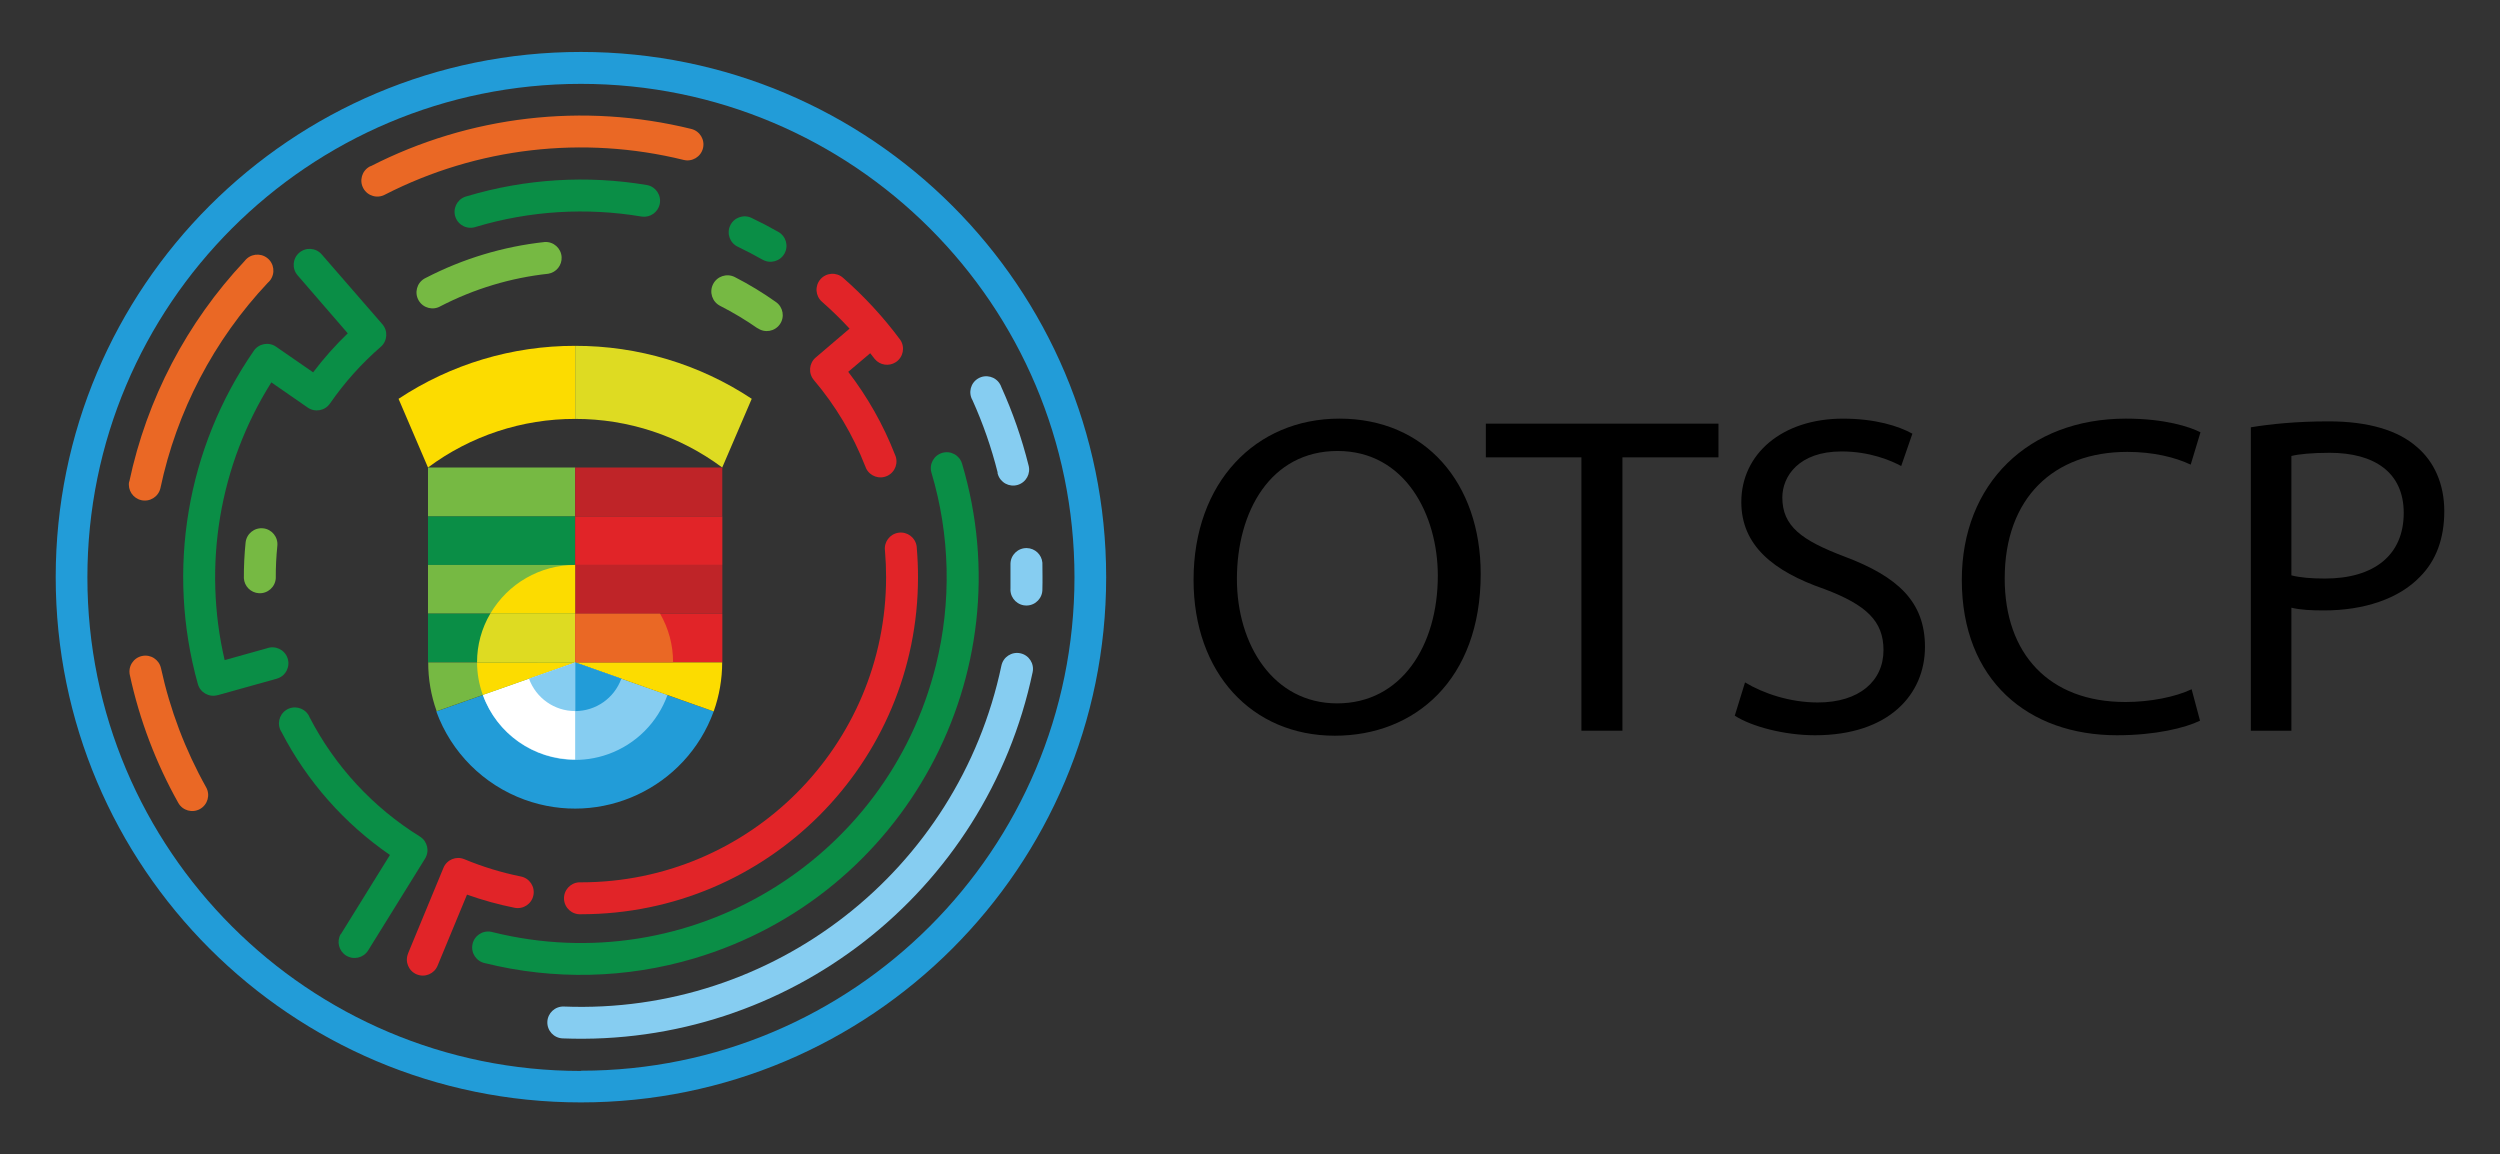 <?xml version="1.0" encoding="UTF-8"?><svg id="Layer_1" xmlns="http://www.w3.org/2000/svg" viewBox="0 0 433.144 200"><rect x="0" y="0" width="433.144" height="200" fill="#333333" stroke="none"/><defs><style>.cls-1{fill:#dedb22;}.cls-1,.cls-2,.cls-3,.cls-4,.cls-5,.cls-6,.cls-7,.cls-8,.cls-9,.cls-10,.cls-11{stroke-width:0px;}.cls-2{fill:#bf2428;}.cls-3{fill:#229cd8;}.cls-4{fill:#fcdc00;}.cls-5{fill:#e12428;}.cls-6{fill:#000;}.cls-7{fill:#76b943;}.cls-8{fill:#86cdf1;}.cls-9{fill:#0a8e46;}.cls-10{fill:#fff;}.cls-11{fill:#ea6825;}</style></defs><g id="LWPOLYLINE"><path class="cls-11" d="M64.202,28.81c17.141-8.774,36.872-11.072,55.57-6.47,1.483.365,2.39,1.862,2.025,3.345s-1.862,2.39-3.345,2.025c-17.404-4.29-35.77-2.16-51.73,6-1.337.743-3.024.261-3.766-1.077-.743-1.337-.261-3.024,1.077-3.766.056-.031.112-.06.17-.087l0.0.03Z"/></g><g id="LWPOLYLINE-2"><path class="cls-9" d="M80.892,34c10.131-3.029,20.823-3.69,31.25-1.93,1.499.304,2.468,1.766,2.164,3.265-.29,1.43-1.639,2.389-3.084,2.195-9.592-1.623-19.429-1.017-28.75,1.77-1.438.522-3.027-.22-3.549-1.658-.522-1.438.22-3.027,1.658-3.549.102-.037.205-.068.311-.093Z"/></g><g id="LWPOLYLINE-3"><path class="cls-9" d="M132.132,45c-1.407-.8-2.84-1.55-4.3-2.25-1.381-.654-1.969-2.304-1.315-3.685s2.304-1.969,3.685-1.315c1.587.753,3.143,1.567,4.67,2.44,1.325.757,1.787,2.445,1.03,3.77-.757,1.325-2.445,1.787-3.77,1.03h0l0.0.01Z"/></g><g id="LWPOLYLINE-4"><path class="cls-7" d="M131.252,56.88c-2.065-1.441-4.227-2.737-6.47-3.88-1.381-.696-1.936-2.379-1.24-3.76s2.379-1.936,3.76-1.24c2.485,1.273,4.874,2.723,7.15,4.34,1.245.884,1.539,2.61.655,3.855-.884,1.245-2.61,1.539-3.855.655v.03Z"/></g><g id="LWPOLYLINE-5"><path class="cls-7" d="M73.782,48.14c6.424-3.326,13.408-5.432,20.6-6.21,1.527-.087,2.836,1.08,2.924,2.607.081,1.417-.922,2.666-2.324,2.893-6.51.706-12.833,2.612-18.65,5.62-1.32.774-3.017.331-3.791-.988-.774-1.32-.331-3.017.988-3.791.082-.048.166-.092.253-.131Z"/></g><g id="LWPOLYLINE-6"><path class="cls-8" d="M172.862,81.91c-1.08-4.311-2.543-8.518-4.37-12.57-.769-1.316-.324-3.007.992-3.775s3.007-.324,3.775.992c.095.163.173.335.233.513,1.968,4.35,3.541,8.868,4.7,13.5.435,1.467-.401,3.008-1.868,3.444-1.467.435-3.008-.401-3.444-1.868-.023-.078-.043-.157-.059-.236h.04Z"/></g><g id="LWPOLYLINE-7"><path class="cls-11" d="M22.402,83.45c3.039-14.341,9.957-27.571,20-38.25.932-1.213,2.671-1.441,3.884-.51,1.213.932,1.441,2.671.51,3.884-.117.152-.248.291-.394.415-9.35,9.936-15.788,22.251-18.61,35.6-.349,1.49-1.839,2.415-3.328,2.066-1.442-.337-2.364-1.75-2.092-3.206h.03Z"/></g><g id="LWPOLYLINE-8"><path class="cls-5" d="M149.902,80.77c-2.12-5.435-5.127-10.48-8.9-14.93-.984-1.169-.837-2.914.33-3.9l5.86-5c-1.511-1.636-3.106-3.191-4.78-4.66-1.149-1.005-1.265-2.751-.26-3.9,1.005-1.149,2.751-1.265,3.9-.26h0c3.689,3.228,7.021,6.842,9.94,10.78.846,1.275.497,2.994-.777,3.839-1.179.782-2.759.55-3.663-.539l-.78-1-3.81,3.22c3.361,4.37,6.085,9.194,8.09,14.33.658,1.381.072,3.034-1.309,3.692-1.381.658-3.034.072-3.692-1.309-.059-.124-.109-.252-.149-.383l-0.0.02Z"/></g><g id="LWPOLYLINE-9"><path class="cls-8" d="M175.072,101.92v-4.25c.032-1.529,1.298-2.743,2.827-2.711,1.419.03,2.586,1.127,2.703,2.541,0,1.52.05,3,0,4.56.045,1.529-1.159,2.805-2.688,2.85-1.529.045-2.805-1.159-2.85-2.688-.003-.101-0-.201.008-.302Z"/></g><g id="LWPOLYLINE-10"><path class="cls-7" d="M42.252,100.25c-.012-2.087.088-4.174.3-6.25.157-1.519,1.516-2.622,3.035-2.465,1.519.157,2.622,1.516,2.465,3.035h0c-.19,1.864-.28,3.737-.27,5.61-.092,1.527-1.404,2.691-2.931,2.599-1.399-.084-2.514-1.2-2.599-2.599l-0.0.07Z"/></g><g id="LWPOLYLINE-11"><path class="cls-9" d="M47.872,117.61l-10.13,2.83h-.05c-1.472.41-2.997-.449-3.41-1.92-5.513-19.735-1.959-40.9,9.7-57.75.864-1.255,2.583-1.572,3.838-.708.004.003.008.005.012.008l6.42,4.44c1.821-2.406,3.827-4.666,6-6.76l-8.69-10.05c-1.002-1.152-.882-2.898.27-3.9s2.898-.882,3.9.27h0l10.52,12.11c.999,1.153.878,2.896-.27,3.9-3.337,2.895-6.296,6.197-8.81,9.83-.868,1.258-2.591,1.576-3.85.71l-6.31-4.37c-9.009,14.318-11.922,31.643-8.09,48.12l7.33-2.05c1.437-.523,3.027.217,3.551,1.655.523,1.437-.218,3.027-1.655,3.551-.09.033-.182.061-.276.084Z"/></g><g id="LWPOLYLINE-12"><path class="cls-11" d="M30.892,139.11c-3.888-6.931-6.719-14.403-8.4-22.17-.323-1.491.624-2.962,2.115-3.285,1.491-.323,2.962.624,3.285,2.115,1.573,7.225,4.208,14.178,7.82,20.63.748,1.331.276,3.017-1.055,3.765-1.331.748-3.017.276-3.765-1.055h0l-0-0Z"/></g><g id="LWPOLYLINE-13"><path class="cls-9" d="M59.052,161.86l8.51-13.73c-7.913-5.447-14.363-12.759-18.78-21.29-.836-1.275-.48-2.986.794-3.822,1.275-.836,2.986-.48,3.822.794.101.154.186.317.254.487,4.388,8.477,10.988,15.609,19.1,20.64,1.3.804,1.703,2.509.9,3.81l-9.88,15.94c-.819,1.292-2.531,1.676-3.823.856-1.24-.786-1.651-2.403-.937-3.686h.04Z"/></g><g id="LWPOLYLINE-14"><path class="cls-5" d="M100.652,152.87c29.199,0,52.87-23.671,52.87-52.87,0-1.52-.06-3-.19-4.56-.221-1.514.826-2.92,2.34-3.142s2.92.826,3.142,2.34c.016.11.025.221.028.331.14,1.67.21,3.35.21,5,.022,32.248-26.102,58.408-58.35,58.43-.017 0-.033 0-.05 0-1.527.092-2.839-1.072-2.931-2.599s1.072-2.839,2.599-2.931c.111-.007.222-.007.333,0Z"/></g><g id="LWPOLYLINE-15"><path class="cls-5" d="M70.702,165.18l6.13-14.82c.58-1.41,2.192-2.083,3.602-1.503l.008.003c3.164,1.317,6.45,2.322,9.81,3,1.497.301,2.466,1.758,2.165,3.255-.301,1.497-1.758,2.466-3.255,2.165-2.802-.559-5.559-1.321-8.25-2.28l-5.1,12.32c-.583,1.411-2.199,2.083-3.61,1.5s-2.083-2.199-1.5-3.61v-.03Z"/></g><g id="LWPOLYLINE-16"><path class="cls-9" d="M84.052,166.88c-1.502-.289-2.486-1.741-2.197-3.243s1.741-2.486,3.243-2.197c.096.018.191.042.284.07,33.974,8.427,68.347-12.284,76.774-46.258,2.725-10.987,2.458-22.503-.774-33.352-.434-1.464.401-3.001,1.865-3.435,1.464-.434,3.001.401,3.435,1.865,10.861,36.475-9.903,74.849-46.379,85.71-11.792,3.511-24.309,3.801-36.251.84Z"/></g><g id="LWPOLYLINE-17"><path class="cls-8" d="M97.702,174.39c36.293,1.436,68.325-23.526,75.8-59.07.315-1.494,1.781-2.45,3.275-2.135,1.494.315,2.45,1.781,2.135,3.275-8.041,38.176-42.446,64.985-81.43,63.45-1.524-.061-2.711-1.346-2.65-2.87.061-1.524,1.346-2.711,2.87-2.65Z"/></g><path class="cls-3" d="M100.652,9C50.394,9,9.652,49.742,9.652,100c0,50.258,40.742,91,91,91,50.258,0,91-40.742,91-91,0-50.258-40.742-91-91-91ZM100.652,185.55c-47.226,0-85.51-38.284-85.51-85.51S53.426,14.53,100.652,14.53c47.21,0,85.488,38.26,85.51,85.47.006,47.22-38.27,85.504-85.49,85.51h-.02v.04Z"/><path class="cls-9" d="M74.152,97.88h25.5v-8.43h-25.5v8.43Z"/><path class="cls-7" d="M74.152,106.32h25.5v-8.44h-25.5v8.44Z"/><path class="cls-9" d="M74.152,114.76h25.5v-8.44h-25.5v8.44Z"/><path class="cls-3" d="M123.652,123.26c-4.827,13.271-19.498,20.117-32.77,15.29-7.107-2.585-12.705-8.183-15.29-15.29l24-8.47"/><path class="cls-8" d="M99.652,114.76l-16,5.64c3.173,8.837,12.908,13.428,21.745,10.255,4.778-1.716,8.54-5.477,10.255-10.255"/><path class="cls-7" d="M99.652,114.76l-24,8.47c-.973-2.718-1.467-5.583-1.46-8.47h25.46"/><path class="cls-5" d="M99.652,97.88h25.5v-8.43h-25.5v8.43Z"/><path class="cls-2" d="M99.652,106.32h25.5v-8.44h-25.5v8.44Z"/><path class="cls-5" d="M99.652,114.76h25.5v-8.44h-25.5v8.44Z"/><path class="cls-4" d="M99.652,114.76l24,8.5c.972-2.729,1.469-5.604,1.47-8.5h-25.47"/><path class="cls-10" d="M99.652,114.76l-16,5.64c2.443,6.73,8.84,11.208,16,11.2"/><path class="cls-4" d="M82.652,114.76c.007,1.923.345,3.831,1,5.64l16-5.64M99.652,106.32v-8.44h0c-6.053-.004-11.652,3.21-14.7,8.44"/><path class="cls-1" d="M99.652,114.76v-8.44h-14.71c-1.501,2.548-2.292,5.452-2.29,8.41h0"/><path class="cls-11" d="M99.652,114.76v-8.44h14.71c1.483,2.554,2.26,5.457,2.25,8.41h0"/><path class="cls-3" d="M99.652,114.76v8.44c3.585.001,6.785-2.247,8-5.62"/><path class="cls-8" d="M99.652,114.76v8.44c-3.585.001-6.785-2.247-8-5.62"/><path class="cls-7" d="M74.152,89.44h25.5v-8.44h-25.5v8.44Z"/><path class="cls-2" d="M99.652,89.44h25.49v-8.44h-25.49v8.44Z"/><path class="cls-4" d="M69.052,69.1l5.1,11.9h0c7.368-5.487,16.314-8.441,25.5-8.42v-12.66c-10.882-.022-21.528,3.171-30.6,9.18"/><path class="cls-1" d="M130.242,69.1l-5.11,11.9h0c-7.362-5.483-16.301-8.437-25.48-8.42v-12.66c10.882-.021,21.527,3.173,30.6,9.18"/><path class="cls-6" d="M256.543,99.447c0,18.312-11.388,28.021-25.279,28.021-14.376,0-24.472-10.893-24.472-26.995,0-16.892,10.742-27.943,25.279-27.943,14.861,0,24.472,11.13,24.472,26.917ZM214.304,100.316c0,11.366,6.3,21.549,17.364,21.549,11.146,0,17.445-10.024,17.445-22.101,0-10.577-5.653-21.628-17.364-21.628-11.631,0-17.445,10.498-17.445,22.18Z"/><path class="cls-6" d="M273.992,79.24h-16.557v-5.841h40.302v5.841h-16.638v47.36h-7.107v-47.36Z"/><path class="cls-6" d="M302.341,118.234c3.149,1.895,7.754,3.474,12.6,3.474,7.188,0,11.388-3.71,11.388-9.078,0-4.973-2.907-7.814-10.257-10.577-8.885-3.079-14.377-7.578-14.377-15.076,0-8.288,7.027-14.445,17.607-14.445,5.572,0,9.61,1.263,12.033,2.605l-1.938,5.604c-1.777-.947-5.412-2.526-10.338-2.526-7.431,0-10.258,4.341-10.258,7.972,0,4.973,3.312,7.42,10.822,10.261,9.208,3.473,13.892,7.815,13.892,15.629,0,8.209-6.219,15.312-19.061,15.312-5.249,0-10.983-1.499-13.891-3.394l1.776-5.763Z"/><path class="cls-6" d="M381.17,124.864c-2.585,1.263-7.754,2.525-14.377,2.525-15.345,0-26.895-9.472-26.895-26.916,0-16.655,11.55-27.943,28.43-27.943,6.784,0,11.064,1.421,12.922,2.368l-1.695,5.604c-2.666-1.263-6.462-2.21-10.984-2.21-12.761,0-21.241,7.973-21.241,21.944,0,13.024,7.673,21.391,20.918,21.391,4.28,0,8.642-.868,11.469-2.21l1.454,5.446Z"/><path class="cls-6" d="M389.974,74.031c3.393-.553,7.835-1.026,13.488-1.026,6.945,0,12.034,1.579,15.265,4.42,2.988,2.526,4.765,6.394,4.765,11.13,0,4.815-1.453,8.604-4.199,11.366-3.716,3.868-9.772,5.841-16.638,5.841-2.1,0-4.038-.078-5.653-.474v21.312h-7.027v-52.57ZM397.001,99.684c1.534.395,3.473.553,5.814.553,8.48,0,13.649-4.026,13.649-11.367,0-7.025-5.088-10.419-12.842-10.419-3.068,0-5.411.237-6.622.552v20.681Z"/></svg>